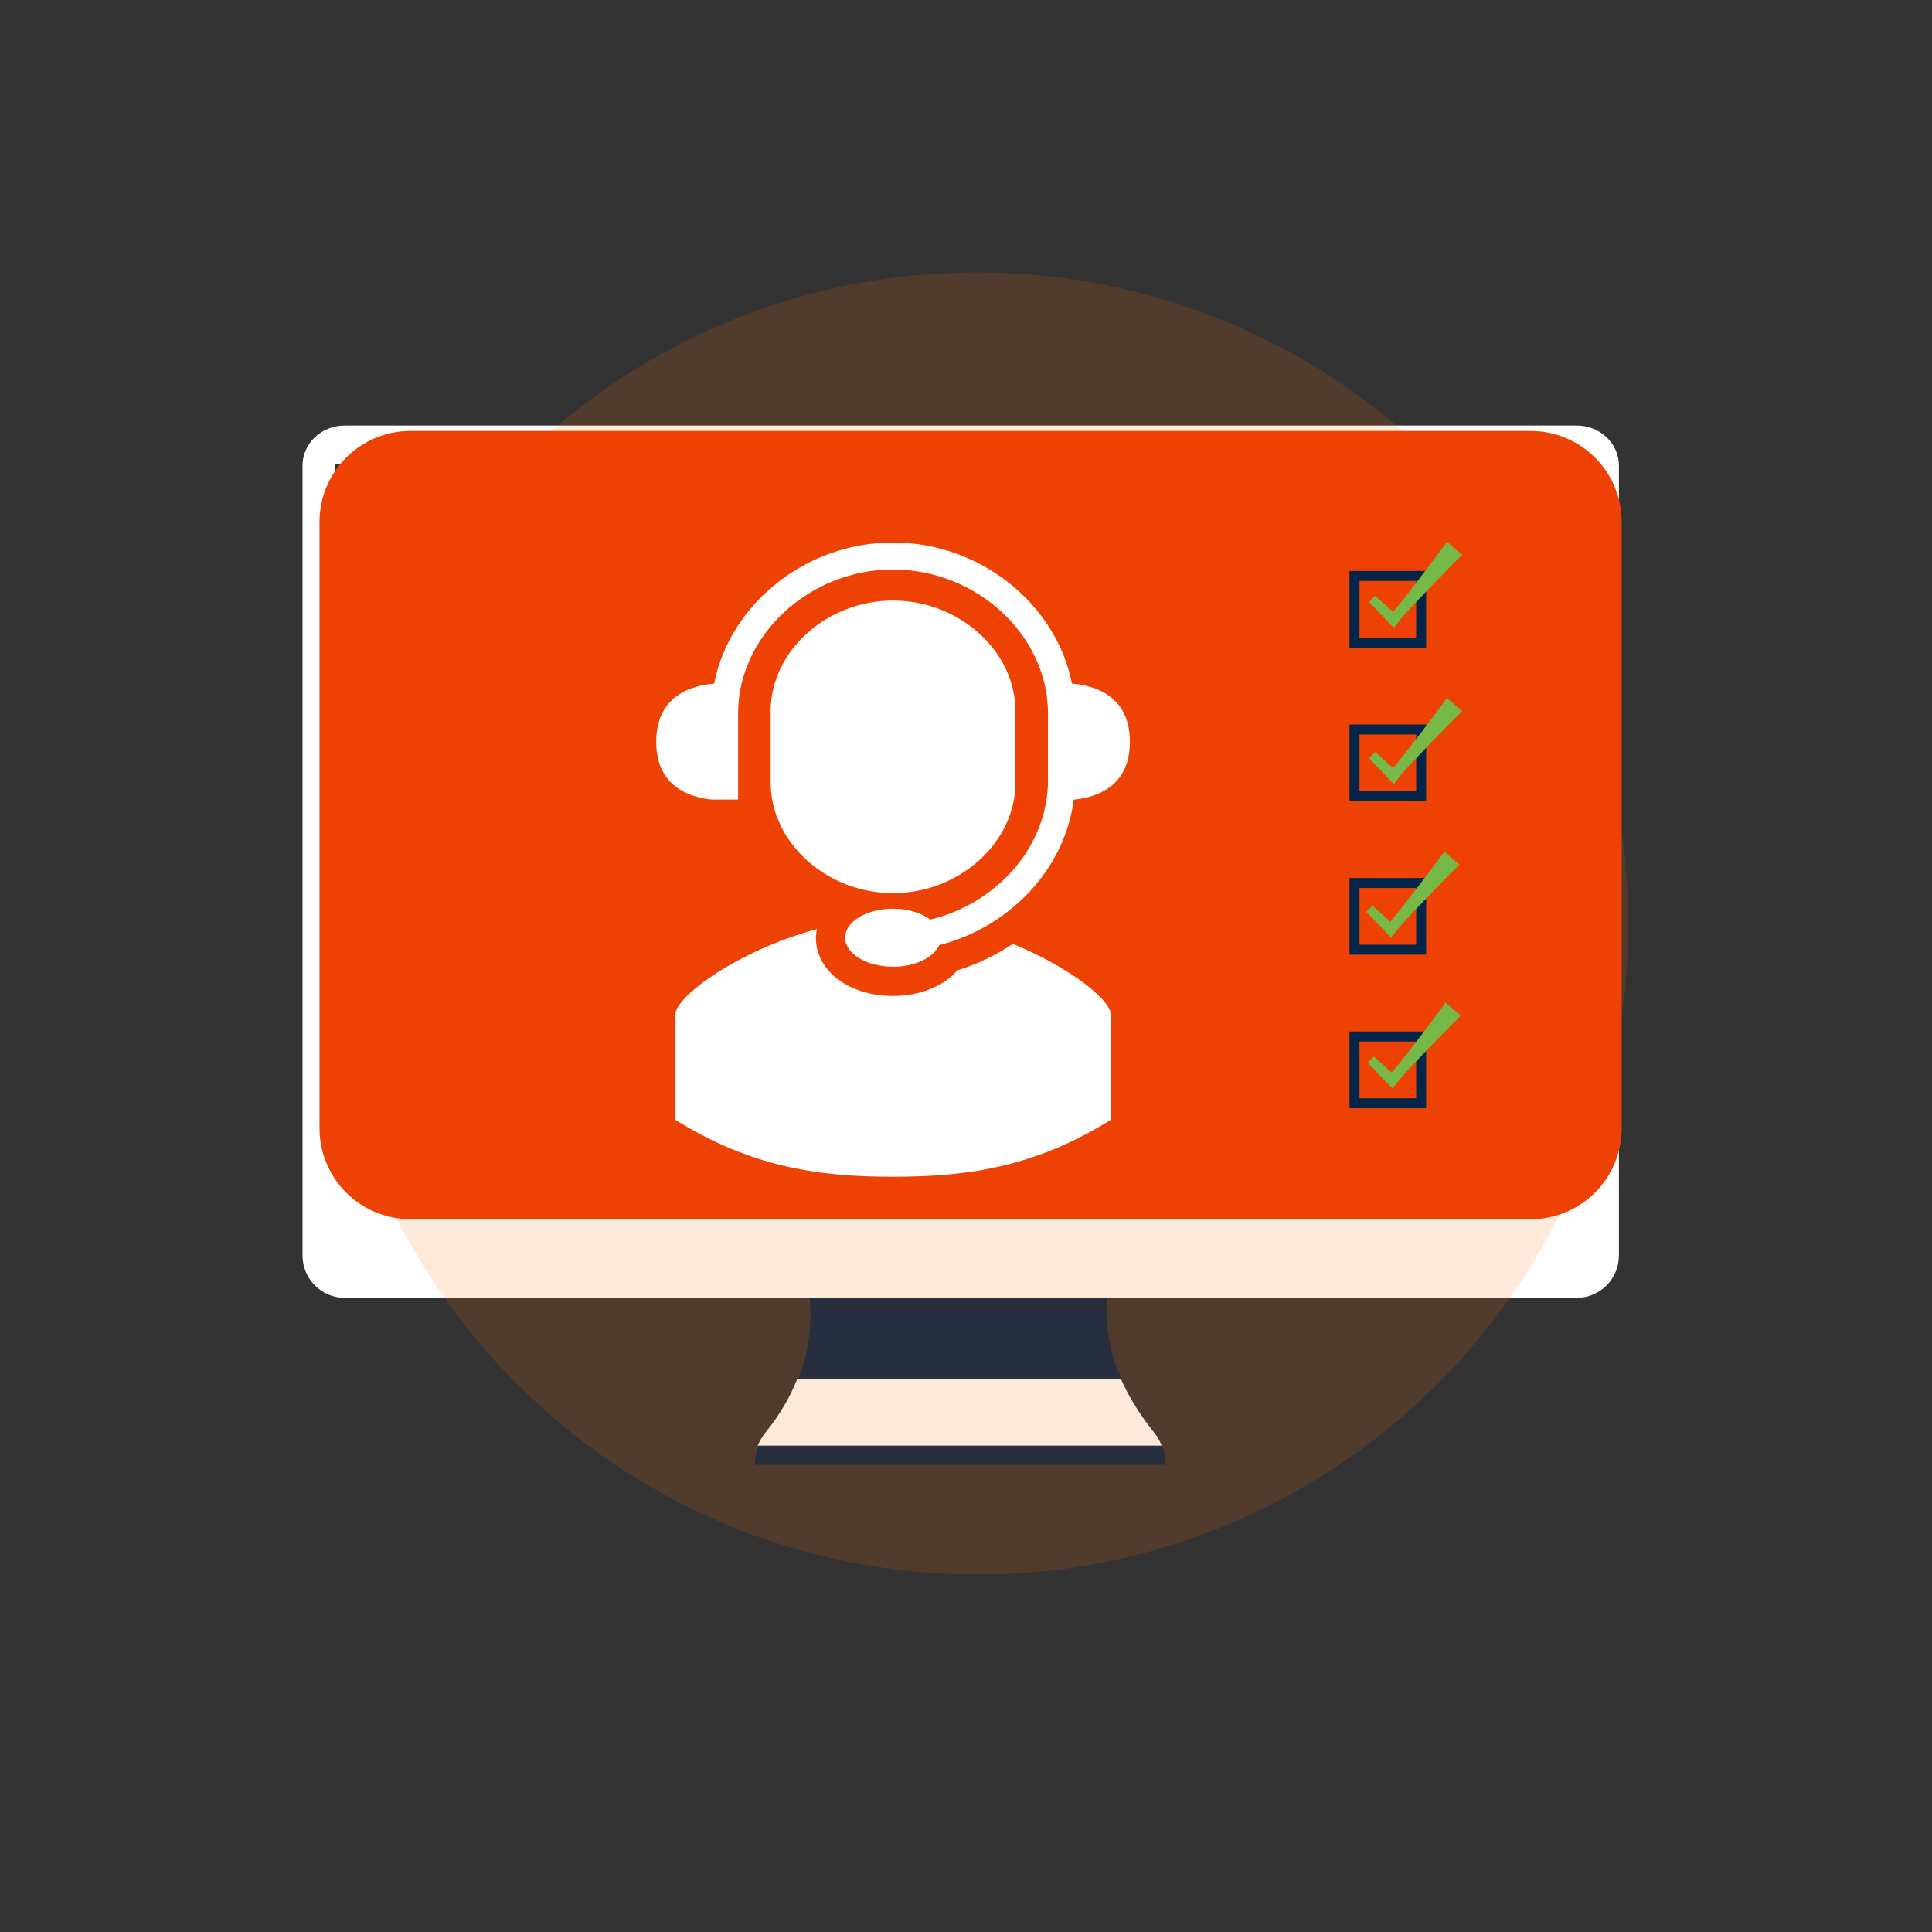 <svg xmlns="http://www.w3.org/2000/svg" xmlns:xlink="http://www.w3.org/1999/xlink" width="700" zoomAndPan="magnify" viewBox="0 0 525 525" height="700" preserveAspectRatio="xMidYMid meet" version="1.0"><rect x="0" y="0" width="525" height="525" fill="#333333" stroke="none"/><defs><filter x="0%" y="0%" width="100%" height="100%" id="5d07d01bc9"><feColorMatrix values="0 0 0 0 1 0 0 0 0 1 0 0 0 0 1 0 0 0 1 0" color-interpolation-filters="sRGB"/></filter><clipPath id="c6f2440ae4"><path d="M 87.676 121.156 L 195 121.156 L 195 173 L 87.676 173 Z M 87.676 121.156 " clip-rule="nonzero"/></clipPath><mask id="883c066161"><g filter="url(#5d07d01bc9)"><rect x="-52.5" width="630" fill="#000000" y="-52.5" height="630" fill-opacity="0.15"/></g></mask><clipPath id="8c90faa294"><path d="M 0.676 0.156 L 106 0.156 L 106 50 L 0.676 50 Z M 0.676 0.156 " clip-rule="nonzero"/></clipPath><clipPath id="b7b1adbd92"><path d="M 0.676 0.156 L 107.289 0.156 L 107.289 51.949 L 0.676 51.949 Z M 0.676 0.156 " clip-rule="nonzero"/></clipPath><clipPath id="6bc0d50885"><rect x="0" width="108" y="0" height="52"/></clipPath><mask id="8ae4c41d0a"><g filter="url(#5d07d01bc9)"><rect x="-52.5" width="630" fill="#000000" y="-52.5" height="630" fill-opacity="0.15"/></g></mask><clipPath id="d1a282c608"><path d="M 0.605 0.023 L 354.461 0.023 L 354.461 353.875 L 0.605 353.875 Z M 0.605 0.023 " clip-rule="nonzero"/></clipPath><clipPath id="6ab84fbae8"><path d="M 177.535 0.023 C 79.82 0.023 0.605 79.234 0.605 176.949 C 0.605 274.664 79.82 353.875 177.535 353.875 C 275.246 353.875 354.461 274.664 354.461 176.949 C 354.461 79.234 275.246 0.023 177.535 0.023 Z M 177.535 0.023 " clip-rule="nonzero"/></clipPath><clipPath id="27b064ea57"><rect x="0" width="355" y="0" height="355"/></clipPath><clipPath id="ad6f9423fe"><path d="M 86.824 117.109 L 440.738 117.109 L 440.738 331.301 L 86.824 331.301 Z M 86.824 117.109 " clip-rule="nonzero"/></clipPath><clipPath id="82c1dd737c"><path d="M 111.527 117.109 L 415.973 117.109 C 422.527 117.109 428.809 119.715 433.441 124.348 C 438.074 128.98 440.676 135.262 440.676 141.812 L 440.676 306.598 C 440.676 313.148 438.074 319.434 433.441 324.066 C 428.809 328.699 422.527 331.301 415.973 331.301 L 111.527 331.301 C 104.977 331.301 98.691 328.699 94.059 324.066 C 89.426 319.434 86.824 313.148 86.824 306.598 L 86.824 141.812 C 86.824 135.262 89.426 128.98 94.059 124.348 C 98.691 119.715 104.977 117.109 111.527 117.109 Z M 111.527 117.109 " clip-rule="nonzero"/></clipPath><clipPath id="e3ffc7c5ee"><path d="M 178.324 147.418 L 307.035 147.418 L 307.035 262.891 L 178.324 262.891 Z M 178.324 147.418 " clip-rule="nonzero"/></clipPath><clipPath id="6d781c2075"><path d="M 183 252 L 302 252 L 302 319.934 L 183 319.934 Z M 183 252 " clip-rule="nonzero"/></clipPath><clipPath id="1e38726e43"><path d="M 366.711 155 L 388 155 L 388 176 L 366.711 176 Z M 366.711 155 " clip-rule="nonzero"/></clipPath><clipPath id="7830a157ed"><path d="M 366.711 196 L 388 196 L 388 218 L 366.711 218 Z M 366.711 196 " clip-rule="nonzero"/></clipPath><clipPath id="4b26dbf1d4"><path d="M 366.711 238 L 388 238 L 388 260 L 366.711 260 Z M 366.711 238 " clip-rule="nonzero"/></clipPath><clipPath id="8545aec4dc"><path d="M 366.711 280 L 388 280 L 388 301.227 L 366.711 301.227 Z M 366.711 280 " clip-rule="nonzero"/></clipPath><clipPath id="2f0eb54b39"><path d="M 372 147.184 L 397.52 147.184 L 397.52 171 L 372 171 Z M 372 147.184 " clip-rule="nonzero"/></clipPath><clipPath id="32d4b96922"><path d="M 372 189 L 397.52 189 L 397.52 214 L 372 214 Z M 372 189 " clip-rule="nonzero"/></clipPath></defs><g clip-path="url(#c6f2440ae4)"><g mask="url(#883c066161)"><g transform="matrix(1, 0, 0, 1, 87, 121)"><g clip-path="url(#6bc0d50885)"><g clip-path="url(#8c90faa294)"><path fill="#ffffff" d="M 53.387 -316.574 C 53.387 -316.574 105.27 -250.168 105.27 -250.168 C 105.27 -250.168 -278.926 49.996 -278.926 49.996 C -278.926 49.996 -330.805 -16.41 -330.805 -16.41 C -330.805 -16.41 53.387 -316.574 53.387 -316.574 Z M 53.387 -316.574 " fill-opacity="1" fill-rule="nonzero"/></g><g clip-path="url(#b7b1adbd92)"><path stroke-linecap="butt" transform="matrix(0.106, -0.083, 0.083, 0.106, -112.769, -133.289)" fill="none" stroke-linejoin="miter" d="M 1809.991 -312.851 C 1809.991 -312.851 1809.994 312.851 1809.994 312.851 C 1809.994 312.851 -1809.998 312.839 -1809.998 312.839 C -1809.998 312.839 -1809.978 -312.845 -1809.978 -312.845 C -1809.978 -312.845 1809.991 -312.851 1809.991 -312.851 Z M 1809.991 -312.851 " stroke="#f9f0df" stroke-width="5" stroke-opacity="1" stroke-miterlimit="4"/></g></g></g></g></g><path fill="#022549" d="M 316.84 398.07 C 316.84 398.07 205.141 398.07 205.141 398.07 C 205.141 398.07 205.141 398.062 205.141 398.062 C 205.141 396.344 205.477 394.66 206.113 393.086 C 206.617 391.832 207.312 390.652 208.176 389.586 C 211.852 385.047 214.766 380.223 216.809 375.074 C 220.207 366.496 221.188 357.016 219.227 346.434 C 219.227 346.434 301.711 346.434 301.711 346.434 C 299.594 356.344 300.77 365.875 304.855 375.074 C 307.047 380.008 310.074 384.844 313.879 389.59 C 314.73 390.652 315.41 391.832 315.898 393.086 C 315.965 393.246 316.027 393.414 316.082 393.578 C 316.582 395.012 316.84 396.531 316.84 398.07 Z M 316.84 398.07 " fill-opacity="1" fill-rule="nonzero"/><path fill="#ffffff" d="M 315.691 392.844 C 315.691 392.844 205.906 392.844 205.906 392.844 C 206.41 391.594 207.105 390.414 207.969 389.344 C 211.645 384.809 214.559 379.984 216.602 374.832 C 216.602 374.832 304.648 374.832 304.648 374.832 C 306.84 379.766 309.867 384.602 313.672 389.348 C 314.523 390.414 315.203 391.594 315.691 392.844 Z M 315.691 392.844 " fill-opacity="1" fill-rule="nonzero"/><path fill="#ffffff" d="M 261.066 118.336 C 259.773 118.336 258.73 119.379 258.73 120.672 C 258.73 121.957 259.773 123.004 261.066 123.004 C 262.355 123.004 263.398 121.957 263.398 120.672 C 263.398 119.379 262.355 118.336 261.066 118.336 Z M 261.066 118.336 " fill-opacity="1" fill-rule="nonzero"/><path fill="#ffffff" d="M 428.477 115.641 C 428.477 115.641 93.652 115.641 93.652 115.641 C 87.332 115.641 82.207 120.512 82.207 126.52 C 82.207 126.52 82.207 341.168 82.207 341.168 C 82.207 347.531 87.363 352.688 93.723 352.688 C 93.723 352.688 428.406 352.688 428.406 352.688 C 434.766 352.688 439.922 347.531 439.922 341.168 C 439.922 341.168 439.922 126.52 439.922 126.52 C 439.922 120.512 434.801 115.641 428.477 115.641 Z M 260.762 118.355 C 262.285 118.164 263.57 119.445 263.379 120.973 C 263.25 122.012 262.406 122.855 261.367 122.984 C 259.84 123.176 258.559 121.891 258.75 120.367 C 258.883 119.328 259.723 118.488 260.762 118.355 Z M 90.941 126.023 C 90.941 126.023 431.191 126.023 431.191 126.023 C 431.191 126.023 431.191 317.414 431.191 317.414 C 431.191 317.414 90.941 317.414 90.941 317.414 C 90.941 317.414 90.941 126.023 90.941 126.023 Z M 90.941 126.023 " fill-opacity="1" fill-rule="nonzero"/><path fill="#022549" d="M 263.398 120.668 C 263.398 121.957 262.355 123.004 261.066 123.004 C 259.777 123.004 258.73 121.957 258.73 120.668 C 258.73 119.379 259.777 118.336 261.066 118.336 C 262.355 118.336 263.398 119.379 263.398 120.668 Z M 263.398 120.668 " fill-opacity="1" fill-rule="nonzero"/><g mask="url(#8ae4c41d0a)"><g transform="matrix(1, 0, 0, 1, 88, 74)"><g clip-path="url(#27b064ea57)"><g clip-path="url(#d1a282c608)"><g clip-path="url(#6ab84fbae8)"><path fill="#fa6b05" d="M 0.605 0.023 L 354.461 0.023 L 354.461 353.875 L 0.605 353.875 Z M 0.605 0.023 " fill-opacity="1" fill-rule="nonzero"/></g></g></g></g></g><g clip-path="url(#ad6f9423fe)"><g clip-path="url(#82c1dd737c)"><path fill="#ee4104" d="M 86.824 117.109 L 440.738 117.109 L 440.738 331.301 L 86.824 331.301 Z M 86.824 117.109 " fill-opacity="1" fill-rule="nonzero"/></g></g><path fill="#ffffff" d="M 275.938 212.656 L 275.938 193.25 C 275.938 176.953 260.707 163.188 242.668 163.188 C 224.652 163.188 209.418 176.953 209.418 193.25 L 209.418 212.656 C 209.418 228.941 224.652 242.707 242.668 242.707 C 260.707 242.707 275.938 228.941 275.938 212.656 " fill-opacity="1" fill-rule="nonzero"/><g clip-path="url(#e3ffc7c5ee)"><path fill="#ffffff" d="M 307.031 201.559 C 307.031 188.773 297.062 186.254 291.289 185.762 C 287.059 164.289 266.531 147.418 242.664 147.418 C 218.805 147.418 198.289 164.289 194.059 185.762 C 188.289 186.254 178.324 188.773 178.324 201.559 C 178.324 213.75 187.367 216.602 193.219 217.27 L 200.57 217.27 L 200.57 193.883 C 200.57 172.676 219.848 154.758 242.664 154.758 C 265.5 154.758 284.781 172.676 284.781 193.883 L 284.781 212.023 C 284.781 229.992 270.91 245.555 252.789 249.895 C 250.406 248.094 246.785 246.922 242.676 246.922 C 235.48 246.922 229.652 250.449 229.652 254.809 C 229.652 259.164 235.48 262.695 242.676 262.695 C 248.699 262.695 253.719 260.203 255.203 256.84 C 274.395 251.922 289.371 236.156 291.77 217.309 C 297.598 216.719 307.031 214.008 307.031 201.559 " fill-opacity="1" fill-rule="nonzero"/></g><g clip-path="url(#6d781c2075)"><path fill="#ffffff" d="M 275.215 256.488 C 270.629 259.531 265.574 261.996 260.141 263.695 C 256.395 268.008 249.988 270.637 242.676 270.637 C 230.719 270.637 221.707 263.832 221.707 254.809 C 221.707 254 221.863 253.23 222 252.461 C 200.867 258.172 183.453 270.684 183.453 275.84 L 183.453 304.262 C 204.02 317.066 222.109 319.77 242.672 319.77 C 263.246 319.77 281.352 317.066 301.902 304.262 L 301.902 275.84 C 301.902 271.695 290.617 262.793 275.215 256.488 " fill-opacity="1" fill-rule="nonzero"/></g><g clip-path="url(#1e38726e43)"><path fill="#022549" d="M 387.539 175.988 L 366.707 175.988 L 366.707 155.156 L 387.539 155.156 Z M 369.418 173.277 L 384.828 173.277 L 384.828 157.867 L 369.418 157.867 Z M 369.418 173.277 " fill-opacity="1" fill-rule="nonzero"/></g><g clip-path="url(#7830a157ed)"><path fill="#022549" d="M 387.539 217.707 L 366.707 217.707 L 366.707 196.875 L 387.539 196.875 Z M 369.418 214.996 L 384.828 214.996 L 384.828 199.586 L 369.418 199.586 Z M 369.418 214.996 " fill-opacity="1" fill-rule="nonzero"/></g><g clip-path="url(#4b26dbf1d4)"><path fill="#022549" d="M 387.539 259.426 L 366.707 259.426 L 366.707 238.594 L 387.539 238.594 Z M 369.418 256.715 L 384.828 256.715 L 384.828 241.305 L 369.418 241.305 Z M 369.418 256.715 " fill-opacity="1" fill-rule="nonzero"/></g><g clip-path="url(#8545aec4dc)"><path fill="#022549" d="M 387.539 301.145 L 366.707 301.145 L 366.707 280.312 L 387.539 280.312 Z M 369.418 298.434 L 384.828 298.434 L 384.828 283.023 L 369.418 283.023 Z M 369.418 298.434 " fill-opacity="1" fill-rule="nonzero"/></g><g clip-path="url(#2f0eb54b39)"><path fill="#76b947" d="M 373.68 161.887 L 379.66 167.285 L 377.512 167.383 C 378.246 166.609 378.938 165.805 379.621 164.992 C 380.305 164.176 380.969 163.348 381.625 162.512 C 382.926 160.828 384.23 159.152 385.535 157.461 C 386.836 155.77 388.117 154.078 389.398 152.379 C 390.039 151.531 390.676 150.676 391.309 149.82 C 391.941 148.965 392.578 148.109 393.203 147.246 L 397.312 150.777 C 396.555 151.527 395.805 152.285 395.055 153.039 C 394.305 153.797 393.555 154.551 392.812 155.32 C 391.32 156.84 389.836 158.367 388.363 159.902 C 386.887 161.434 385.43 162.98 383.957 164.52 C 383.227 165.293 382.504 166.074 381.805 166.871 C 381.105 167.668 380.41 168.473 379.758 169.316 L 378.754 170.602 L 377.613 169.414 L 372.02 163.594 Z M 373.68 161.887 " fill-opacity="1" fill-rule="nonzero"/></g><g clip-path="url(#32d4b96922)"><path fill="#76b947" d="M 373.68 204.344 L 379.66 209.742 L 377.512 209.84 C 378.246 209.066 378.938 208.262 379.621 207.449 C 380.305 206.633 380.969 205.805 381.625 204.969 C 382.926 203.285 384.23 201.609 385.535 199.918 C 386.836 198.223 388.117 196.535 389.398 194.832 C 390.039 193.984 390.676 193.129 391.309 192.273 C 391.941 191.418 392.578 190.562 393.203 189.699 L 397.309 193.242 C 396.547 193.992 395.797 194.75 395.047 195.504 C 394.297 196.258 393.547 197.016 392.805 197.785 C 391.312 199.305 389.832 200.832 388.355 202.367 C 386.879 203.898 385.426 205.441 383.949 206.98 C 383.223 207.758 382.5 208.535 381.797 209.336 C 381.098 210.133 380.402 210.938 379.75 211.777 L 378.746 213.066 L 377.609 211.875 L 372.02 206.055 Z M 373.68 204.344 " fill-opacity="1" fill-rule="nonzero"/></g><path fill="#76b947" d="M 372.949 246.078 L 378.93 251.473 L 376.785 251.57 C 377.516 250.801 378.211 249.996 378.891 249.184 C 379.574 248.367 380.238 247.539 380.895 246.703 C 382.199 245.02 383.5 243.344 384.797 241.652 C 386.094 239.961 387.383 238.27 388.66 236.57 C 389.305 235.719 389.941 234.863 390.57 234.008 C 391.207 233.152 391.844 232.301 392.469 231.434 L 396.578 234.969 C 395.816 235.719 395.07 236.473 394.32 237.23 C 393.57 237.984 392.816 238.742 392.074 239.508 C 390.582 241.031 389.102 242.559 387.629 244.094 C 386.148 245.621 384.695 247.168 383.219 248.707 C 382.492 249.484 381.77 250.262 381.066 251.059 C 380.367 251.859 379.676 252.664 379.02 253.504 L 378.02 254.789 L 376.879 253.602 L 371.297 247.797 Z M 372.949 246.078 " fill-opacity="1" fill-rule="nonzero"/><path fill="#76b947" d="M 373.316 287.082 L 379.305 292.484 L 377.156 292.582 C 377.891 291.812 378.586 291.008 379.266 290.191 C 379.945 289.375 380.605 288.547 381.258 287.711 C 382.562 286.031 383.863 284.352 385.168 282.66 C 386.473 280.973 387.754 279.281 389.031 277.578 C 389.676 276.73 390.312 275.879 390.945 275.02 C 391.578 274.164 392.215 273.312 392.84 272.449 L 396.949 275.98 C 396.191 276.73 395.441 277.484 394.691 278.242 C 393.941 278.996 393.188 279.754 392.445 280.512 C 390.953 282.035 389.473 283.562 388 285.098 C 386.52 286.629 385.059 288.172 383.59 289.711 C 382.863 290.488 382.141 291.266 381.438 292.062 C 380.738 292.863 380.043 293.668 379.391 294.508 L 378.391 295.793 L 377.25 294.605 L 371.664 288.801 Z M 373.316 287.082 " fill-opacity="1" fill-rule="nonzero"/></svg>